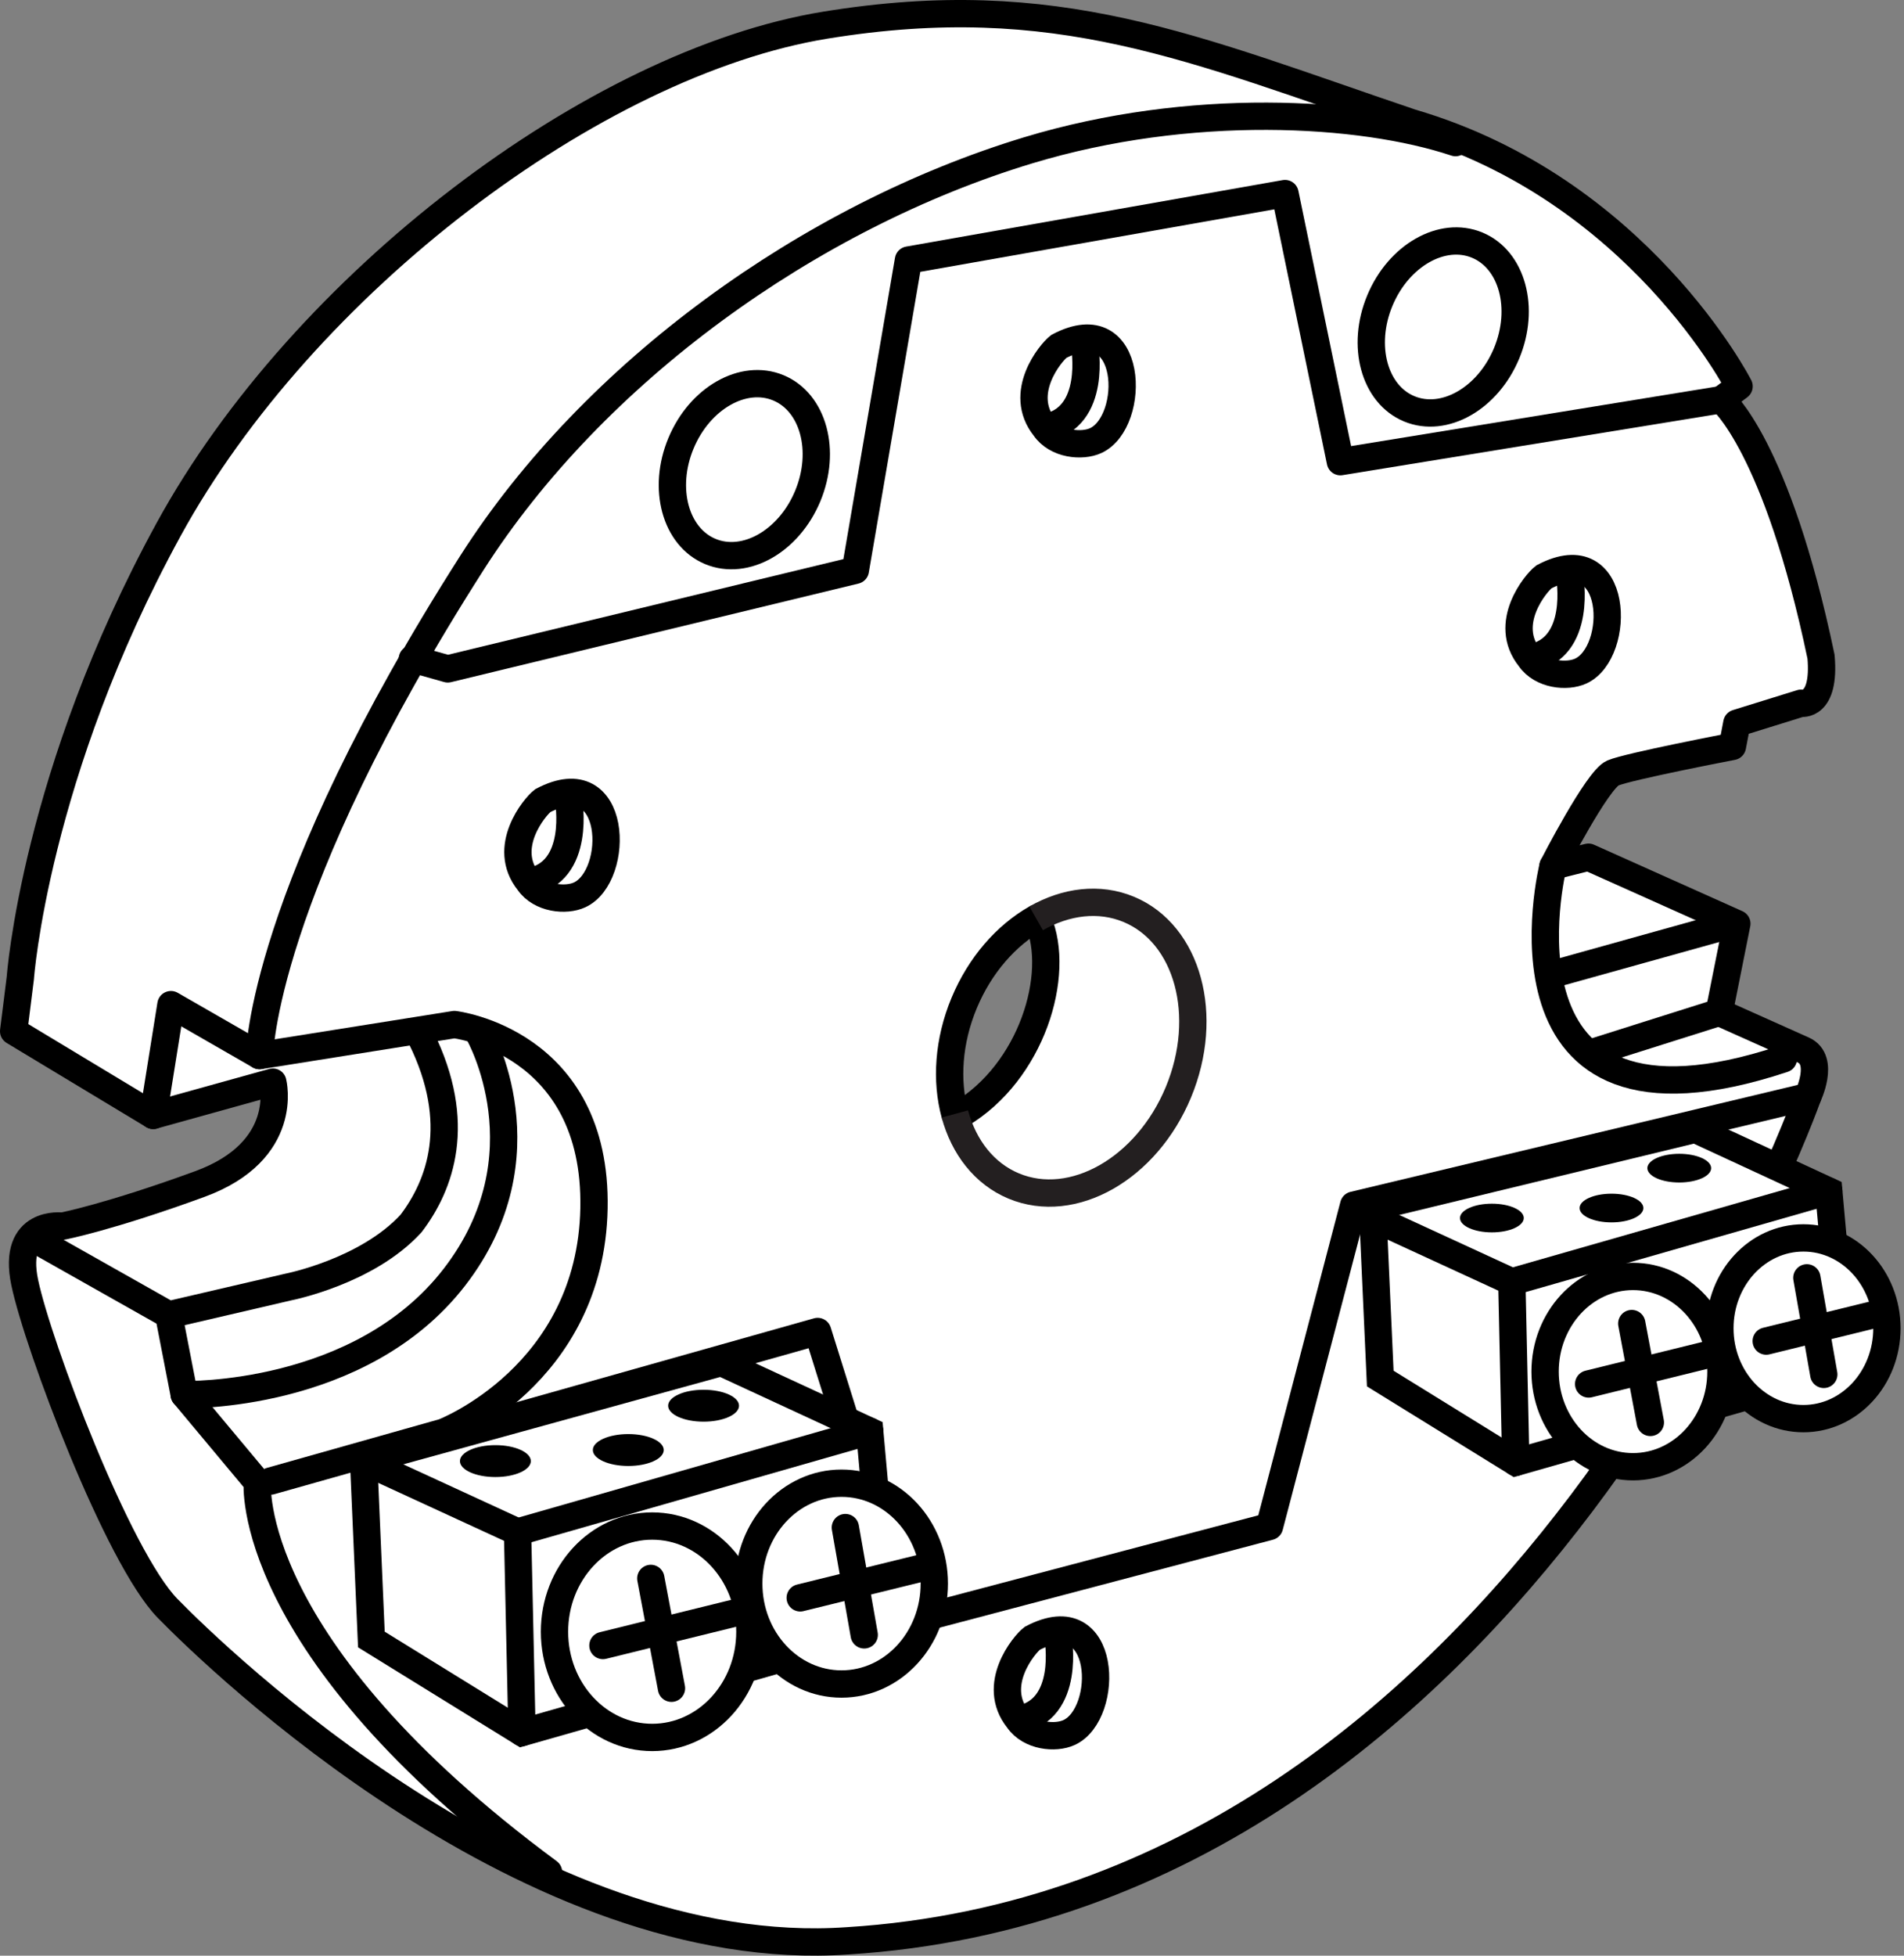 <?xml version="1.0" encoding="iso-8859-1"?>
<!-- Generator: Adobe Illustrator 28.0.0, SVG Export Plug-In . SVG Version: 6.00 Build 0)  -->
<svg version="1.1" id="image" xmlns="http://www.w3.org/2000/svg" xmlns:xlink="http://www.w3.org/1999/xlink" x="0px" y="0px"
	 width="55.76px" height="57.245px" viewBox="0 0 55.76 57.245" enable-background="new 0 0 55.76 57.245"
	 xml:space="preserve">
<rect x="0" y="0" width="55.76" height="57.245" fill="#808080" stroke="none"/>
<path fill="#FFFFFF" stroke="#000000" stroke-width="0.8" stroke-linecap="round" stroke-linejoin="round" d="M50.735,21.849
	c0,0-3.049,0.584-3.503,0.778c-0.454,0.195-1.751,2.724-1.751,2.724l1.038-0.26l4.346,1.946l-0.519,2.595
	c0,0,1.816,0.811,2.465,1.103c0.649,0.292,0.13,1.362,0.13,1.362s-8.27,23.481-28.119,24.713
	c-9.276,0.649-18.454-8.238-19.913-9.73c-1.46-1.492-3.795-7.686-4.184-9.535
	c-0.389-1.849,1.103-1.654,1.103-1.654s1.362-0.26,4.022-1.232s2.14-2.984,2.14-2.984l-3.503,0.973L0.4,30.185
	l0.195-1.557c0,0,0.422-5.968,4.346-13.135S17.395,1.839,24.173,0.736S34.908,1.417,41.33,3.59
	c6.649,1.946,9.6,7.719,9.6,7.719l-0.519,0.389c0,0,1.622,1.33,2.919,7.524c0.13,1.492-0.584,1.362-0.584,1.362
	l-1.881,0.584L50.735,21.849z M28.13,32.617c2.076-1.232,2.951-4.087,2.27-5.676l-0.055-0.06
	c-0.873,0.496-1.645,1.363-2.11,2.481c-0.465,1.118-0.535,2.276-0.272,3.245L28.13,32.617z"/>
<path fill="none" stroke="#000000" stroke-width="0.8" stroke-linecap="round" stroke-linejoin="round" d="M45.481,25.352
	c0,0-2.14,8.595,6.746,5.643"/>
<line fill="none" stroke="#000000" stroke-width="0.8" stroke-linecap="round" stroke-linejoin="round" x1="50.346" y1="29.633" x2="46.649" y2="30.801"/>
<polyline fill="none" stroke="#000000" stroke-width="0.8" stroke-linecap="round" stroke-linejoin="round" points="
	12.076,19.287 13.114,19.579 25.049,16.693 26.605,7.612 37.632,5.666 39.254,13.514 50.411,11.698 "/>
<path fill="none" stroke="#000000" stroke-width="0.8" stroke-linecap="round" stroke-linejoin="round" d="M4.487,32.65
	l0.519-3.243L7.6,30.898l5.708-0.908c0,0,4.184,0.486,4.087,5.384s-4.411,6.551-4.411,6.551l-5.059,1.427"/>
<path fill="none" stroke="#000000" stroke-width="0.8" stroke-linecap="round" stroke-linejoin="round" d="M0.919,36.217
	l4.022,2.27l3.509-0.816c0,0,2.296-0.449,3.587-1.857c0.856-1.124,1.53-2.935,0.298-5.434"/>
<path fill="none" stroke="#000000" stroke-width="0.8" stroke-linecap="round" stroke-linejoin="round" d="M4.941,38.487
	l0.454,2.335c0,0,5.157,0.13,7.913-3.438c2.757-3.568,0.714-7.135,0.714-7.135"/>
<path fill="none" stroke="#000000" stroke-width="0.8" stroke-linecap="round" stroke-linejoin="round" d="M5.395,40.822
	l2.14,2.562c0,0-0.422,4.8,8.53,11.416"/>
<path fill="none" stroke="#000000" stroke-width="0.8" stroke-linecap="round" stroke-linejoin="round" d="M7.6,30.898
	c0,0,0.032-4.735,6.227-14.432c3.558-5.569,9.884-10.128,16.281-12.065c4.742-1.435,9.744-1.152,12.519-0.227"/>
<polyline fill="none" stroke="#000000" stroke-width="0.8" stroke-linecap="round" stroke-linejoin="round" points="
	11.751,42.412 23.946,38.974 26.605,47.471 37.178,44.682 39.643,35.276 52.941,32.098 "/>
<path fill="none" stroke="#000000" stroke-width="0.8" d="M31.008,10.14c-0.235,0.18-1.224,1.363-0.412,2.376
	c0.344,0.5,1.093,0.564,1.49,0.382C33.286,12.351,33.222,8.974,31.008,10.14z"/>
<path fill="none" stroke="#000000" stroke-width="0.8" d="M31.762,10.109c0,0,0.389,2.14-1.166,2.407"/>
<path fill="none" stroke="#000000" stroke-width="0.8" d="M30.229,47.956c-0.235,0.18-1.224,1.363-0.412,2.376
	c0.344,0.5,1.093,0.564,1.49,0.382C32.508,50.167,32.443,46.79,30.229,47.956z"/>
<path fill="none" stroke="#000000" stroke-width="0.8" d="M30.984,47.925c0,0,0.389,2.14-1.166,2.407"/>
<path fill="none" stroke="#000000" stroke-width="0.8" d="M15.894,23.437c-0.235,0.18-1.224,1.363-0.412,2.376
	c0.344,0.5,1.093,0.564,1.49,0.382C18.173,25.648,18.108,22.271,15.894,23.437z"/>
<path fill="none" stroke="#000000" stroke-width="0.8" d="M16.649,23.406c0,0,0.389,2.14-1.166,2.407"/>
<path fill="none" stroke="#000000" stroke-width="0.8" d="M45.213,16.886c-0.235,0.18-1.224,1.363-0.412,2.376
	c0.344,0.5,1.093,0.564,1.49,0.382C47.492,19.097,47.427,15.72,45.213,16.886z"/>
<path fill="none" stroke="#000000" stroke-width="0.8" d="M45.968,16.855c0,0,0.389,2.14-1.166,2.407"/>
<ellipse transform="matrix(0.384 -0.923 0.923 0.384 0.743 28.597)" fill="none" stroke="#000000" stroke-width="0.8" cx="21.805" cy="13.741" rx="2.595" ry="2.011"/>
<ellipse transform="matrix(0.384 -0.923 0.923 0.384 17.212 44.916)" fill="none" stroke="#000000" stroke-width="0.8" cx="42.27" cy="9.558" rx="2.595" ry="2.011"/>
<path fill="none" stroke="#231F20" stroke-width="0.8" d="M27.963,32.607c0.263,0.969,0.859,1.748,1.725,2.109
	c1.733,0.721,3.892-0.507,4.822-2.744s0.279-4.633-1.454-5.354c-0.866-0.36-1.839-0.234-2.712,0.263"/>
<polygon fill="#FFFFFF" stroke="#000000" stroke-width="0.8" stroke-linecap="round" points="10.876,47.99 15.287,50.714 
	25.989,47.666 25.47,41.893 21.124,39.882 10.649,42.768 "/>
<polyline fill="none" stroke="#000000" stroke-width="0.8" stroke-linecap="round" points="10.649,42.768 15.157,44.844 
	15.287,50.714 "/>
<line fill="none" stroke="#000000" stroke-width="0.8" stroke-linecap="round" x1="15.157" y1="44.844" x2="25.47" y2="41.893"/>
<ellipse fill="#FFFFFF" stroke="#000000" stroke-width="0.8" stroke-linecap="round" cx="24.645" cy="46.354" rx="2.717" ry="2.939"/>
<ellipse fill="#FFFFFF" stroke="#000000" stroke-width="0.8" stroke-linecap="round" cx="19.1" cy="47.763" rx="2.861" ry="3.094"/>
<ellipse cx="18.4" cy="42.444" rx="1.038" ry="0.467"/>
<ellipse cx="20.605" cy="41.147" rx="1.038" ry="0.467"/>
<ellipse cx="14.508" cy="42.768" rx="1.038" ry="0.467"/>
<line fill="none" stroke="#000000" stroke-width="0.8" stroke-linecap="round" x1="17.657" y1="48.166" x2="21.743" y2="47.16"/>
<line fill="none" stroke="#000000" stroke-width="0.8" stroke-linecap="round" x1="19.665" y1="49.417" x2="19.059" y2="46.202"/>
<line fill="none" stroke="#000000" stroke-width="0.8" stroke-linecap="round" x1="23.435" y1="46.771" x2="27.123" y2="45.864"/>
<line fill="none" stroke="#000000" stroke-width="0.8" stroke-linecap="round" x1="25.309" y1="47.854" x2="24.757" y2="44.714"/>
<polygon fill="#FFFFFF" stroke="#000000" stroke-width="0.8" stroke-linecap="round" points="40.422,40.352 44.391,42.804 
	54.024,40.06 53.557,34.865 49.645,33.055 40.195,35.341 "/>
<polyline fill="none" stroke="#000000" stroke-width="0.8" stroke-linecap="round" points="40.217,35.653 44.275,37.521 
	44.391,42.804 "/>
<line fill="none" stroke="#000000" stroke-width="0.8" stroke-linecap="round" x1="44.275" y1="37.521" x2="53.557" y2="34.865"/>
<ellipse fill="#FFFFFF" stroke="#000000" stroke-width="0.8" stroke-linecap="round" cx="52.814" cy="38.88" rx="2.446" ry="2.645"/>
<ellipse fill="#FFFFFF" stroke="#000000" stroke-width="0.8" stroke-linecap="round" cx="47.824" cy="40.148" rx="2.575" ry="2.785"/>
<ellipse cx="47.194" cy="35.361" rx="0.934" ry="0.42"/>
<ellipse cx="49.178" cy="34.193" rx="0.934" ry="0.42"/>
<ellipse cx="43.691" cy="35.653" rx="0.934" ry="0.42"/>
<line fill="none" stroke="#000000" stroke-width="0.8" stroke-linecap="round" x1="46.525" y1="40.511" x2="50.202" y2="39.606"/>
<line fill="none" stroke="#000000" stroke-width="0.8" stroke-linecap="round" x1="48.332" y1="41.636" x2="47.787" y2="38.742"/>
<line fill="none" stroke="#000000" stroke-width="0.8" stroke-linecap="round" x1="51.725" y1="39.255" x2="55.044" y2="38.439"/>
<line fill="none" stroke="#000000" stroke-width="0.8" stroke-linecap="round" x1="53.411" y1="40.23" x2="52.915" y2="37.404"/>
<line fill="#FFFFFF" stroke="#000000" stroke-width="0.8" stroke-linecap="round" stroke-linejoin="round" x1="50.516" y1="27.112" x2="45.457" y2="28.522"/>
</svg>
